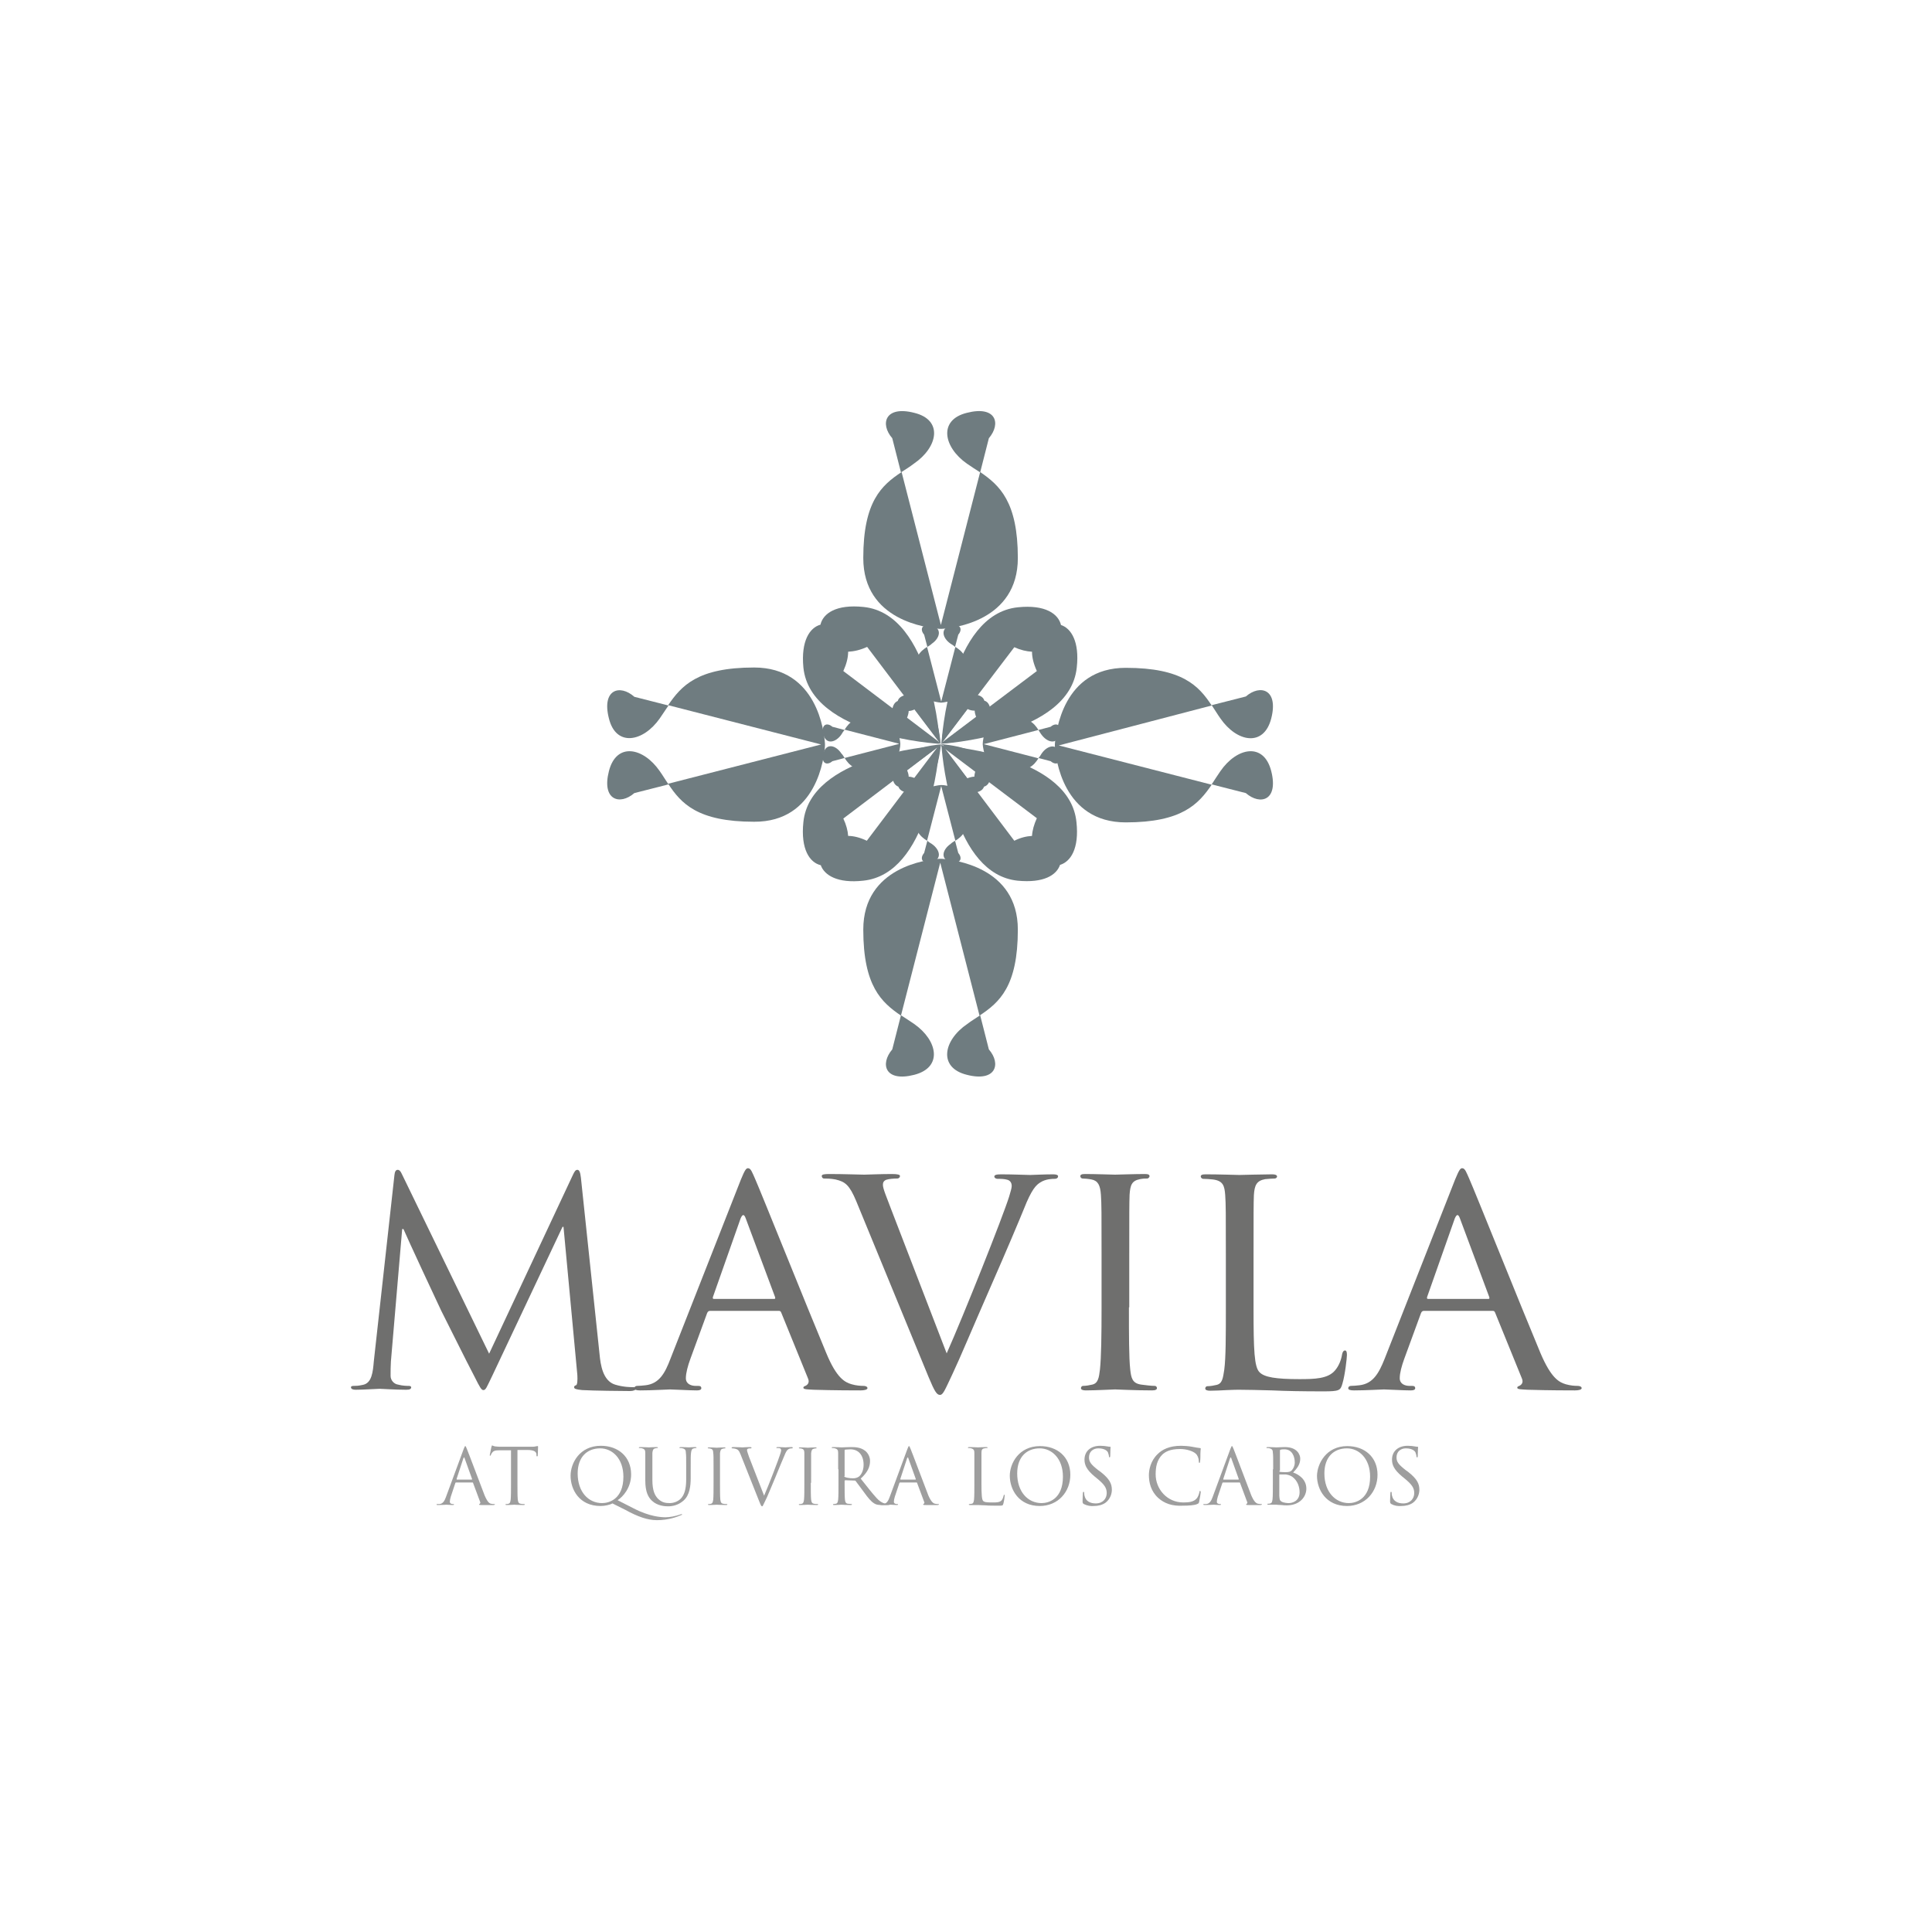 <?xml version="1.0" encoding="utf-8"?>
<!-- Generator: Adobe Illustrator 21.1.0, SVG Export Plug-In . SVG Version: 6.00 Build 0)  -->
<svg version="1.1" id="Capa_1" xmlns="http://www.w3.org/2000/svg" xmlns:xlink="http://www.w3.org/1999/xlink" x="0px" y="0px"
	 viewBox="0 0 600 600" style="enable-background:new 0 0 600 600;" xml:space="preserve">
<style type="text/css">
	.st0{fill:#231F20;}
	.st1{fill:#9E7034;}
	.st2{fill:#816505;}
	.st3{fill:#192F7D;}
	.st4{fill-rule:evenodd;clip-rule:evenodd;fill:#7B3500;}
	.st5{fill:#7B3500;}
	.st6{fill:#9E9E9E;}
	.st7{fill:#6F6F6E;}
	.st8{fill:#6F7C80;}
	.st9{fill:#B67114;}
	.st10{fill:#713A10;}
	.st11{fill:#78170F;}
	.st12{clip-path:url(#SVGID_8_);}
	.st13{clip-path:url(#SVGID_10_);}
</style>
<g>
	<path class="st6" d="M144,450c0.3-0.8,0.4-0.9,0.5-0.9c0.1,0,0.2,0.1,0.5,0.9c0.4,0.9,4.1,10.8,5.5,14.4c0.9,2.1,1.5,2.5,2,2.6
		c0.4,0.1,0.7,0.1,1,0.1c0.1,0,0.2,0,0.2,0.1c0,0.1-0.2,0.2-0.5,0.2c-0.4,0-2.1,0-3.7,0c-0.5,0-0.7,0-0.7-0.2c0-0.1,0.1-0.1,0.2-0.2
		c0.1-0.1,0.3-0.3,0.1-0.6l-2.2-5.9c0-0.1-0.1-0.1-0.2-0.1h-5.1c-0.1,0-0.2,0.1-0.2,0.2l-1.4,4.2c-0.2,0.6-0.3,1.2-0.3,1.6
		c0,0.5,0.5,0.7,0.9,0.7h0.2c0.2,0,0.2,0.1,0.2,0.1c0,0.1-0.1,0.2-0.4,0.2c-0.6,0-1.6-0.1-1.9-0.1c-0.3,0-1.6,0.1-2.7,0.1
		c-0.3,0-0.4,0-0.4-0.2c0-0.1,0.1-0.1,0.2-0.1c0.2,0,0.5,0,0.7,0c1.1-0.1,1.6-1.1,2-2.2L144,450z M146.5,459.5
		c0.1,0,0.1-0.1,0.1-0.2l-2.3-6.4c-0.1-0.4-0.2-0.4-0.4,0l-2.1,6.4c0,0.1,0,0.2,0.1,0.2H146.5z"/>
	<path class="st6" d="M160.7,460.5c0,2.3,0,4.2,0.1,5.2c0.1,0.7,0.2,1.2,0.9,1.3c0.3,0.1,0.9,0.1,1.1,0.1c0.1,0,0.2,0.1,0.2,0.1
		c0,0.1-0.1,0.2-0.4,0.2c-1.3,0-2.8-0.1-2.9-0.1c-0.1,0-1.6,0.1-2.3,0.1c-0.3,0-0.4,0-0.4-0.2c0-0.1,0-0.1,0.2-0.1
		c0.2,0,0.5,0,0.7-0.1c0.5-0.1,0.6-0.6,0.7-1.3c0.1-1,0.1-2.9,0.1-5.2v-10.1l-3.5,0c-1.5,0-2,0.2-2.4,0.8c-0.3,0.4-0.3,0.6-0.4,0.7
		c-0.1,0.2-0.1,0.2-0.2,0.2c-0.1,0-0.1-0.1-0.1-0.2c0-0.2,0.5-2.3,0.5-2.5c0.1-0.1,0.1-0.5,0.2-0.5c0.2,0,0.4,0.2,1,0.3
		c0.7,0.1,1.6,0.1,1.9,0.1h8.9c0.8,0,1.3,0,1.7-0.1c0.4-0.1,0.6-0.1,0.7-0.1c0.1,0,0.1,0.1,0.1,0.3c0,0.7-0.1,2.4-0.1,2.6
		c0,0.2-0.1,0.3-0.2,0.3c-0.1,0-0.2-0.1-0.2-0.4l0-0.3c-0.1-0.7-0.6-1.3-2.9-1.3l-3,0V460.5z"/>
	<path class="st6" d="M190.2,466.9c-0.9,0.5-2.5,0.8-3.7,0.8c-6.6,0-9.3-5.1-9.3-9.4c0-3.9,2.8-9.3,9.4-9.3c5.4,0,9.4,3.4,9.4,8.9
		c0,4.2-2.6,7-4.2,8l4.9,2.5c5.2,2.7,8.8,2.8,10,2.8c1.2,0,3-0.3,4.7-0.9c0.1,0,0.3-0.1,0.3-0.1c0.1,0,0.1,0.1,0.1,0.1
		c0,0.1,0,0.2-0.2,0.2c-1.4,0.6-4,1.6-7.6,1.6c-2.9,0-6-1.1-9.8-3.2L190.2,466.9z M187,466.8c2.1,0,6.6-1.2,6.6-8.2
		c0-5.7-3.5-8.8-7.2-8.8c-4,0-7,2.6-7,7.8C179.4,463.3,182.7,466.8,187,466.8"/>
	<path class="st6" d="M200.4,456.3c0-3.7,0-4.4,0-5.1c0-0.8-0.2-1.2-1-1.4c-0.2-0.1-0.6-0.1-0.8-0.1c-0.1,0-0.2,0-0.2-0.1
		c0-0.1,0.1-0.2,0.4-0.2c1.1,0,2.5,0.1,2.7,0.1c0.2,0,1.6-0.1,2.4-0.1c0.3,0,0.4,0.1,0.4,0.2c0,0.1-0.1,0.1-0.2,0.1
		c-0.2,0-0.3,0-0.6,0.1c-0.6,0.1-0.8,0.5-0.9,1.4c0,0.8,0,1.4,0,5.1v3.3c0,3.4,0.8,4.9,1.8,5.9c1.2,1.1,2.2,1.3,3.6,1.3
		c1.5,0,2.9-0.7,3.7-1.7c1.1-1.4,1.4-3.4,1.4-5.8v-3c0-3.7,0-4.4-0.1-5.1c0-0.8-0.2-1.2-1-1.4c-0.2-0.1-0.6-0.1-0.8-0.1
		c-0.1,0-0.2,0-0.2-0.1c0-0.1,0.1-0.2,0.4-0.2c1.1,0,2.4,0.1,2.5,0.1c0.2,0,1.3-0.1,2-0.1c0.3,0,0.4,0.1,0.4,0.2
		c0,0.1-0.1,0.1-0.2,0.1c-0.2,0-0.3,0-0.6,0.1c-0.6,0.1-0.8,0.5-0.9,1.4c-0.1,0.8-0.1,1.4-0.1,5.1v2.6c0,2.6-0.3,5.4-2.2,7.1
		c-1.7,1.5-3.5,1.8-4.9,1.8c-0.8,0-3.2-0.1-4.9-1.7c-1.2-1.1-2.1-2.8-2.1-6.3V456.3z"/>
	<path class="st6" d="M223.6,460.5c0,2.3,0,4.2,0.1,5.2c0.1,0.7,0.2,1.2,0.9,1.3c0.3,0.1,0.9,0.1,1.1,0.1c0.1,0,0.2,0.1,0.2,0.1
		c0,0.1-0.1,0.2-0.4,0.2c-1.3,0-2.8-0.1-2.9-0.1c-0.1,0-1.6,0.1-2.3,0.1c-0.3,0-0.4,0-0.4-0.2c0-0.1,0-0.1,0.2-0.1
		c0.2,0,0.5,0,0.7-0.1c0.5-0.1,0.6-0.6,0.7-1.3c0.1-1,0.1-2.9,0.1-5.2v-4.2c0-3.7,0-4.4-0.1-5.1c0-0.8-0.3-1.2-0.8-1.3
		c-0.3-0.1-0.6-0.1-0.7-0.1c-0.1,0-0.2,0-0.2-0.1c0-0.1,0.1-0.2,0.4-0.2c0.8,0,2.3,0.1,2.4,0.1c0.1,0,1.6-0.1,2.3-0.1
		c0.3,0,0.4,0.1,0.4,0.2c0,0.1-0.1,0.1-0.2,0.1c-0.2,0-0.3,0-0.6,0.1c-0.6,0.1-0.8,0.5-0.9,1.4c0,0.8,0,1.4,0,5.1V460.5z"/>
	<path class="st6" d="M237.3,464.5c1.4-3.2,4.6-11.5,5.1-13.2c0.1-0.4,0.2-0.7,0.2-0.9c0-0.2-0.1-0.4-0.3-0.6
		c-0.3-0.1-0.6-0.1-0.9-0.1c-0.1,0-0.3,0-0.3-0.1c0-0.1,0.1-0.2,0.5-0.2c0.9,0,2.1,0.1,2.3,0.1c0.1,0,1.2-0.1,1.9-0.1
		c0.3,0,0.4,0.1,0.4,0.2c0,0.1-0.1,0.2-0.3,0.2c-0.2,0-0.7,0-1.1,0.3c-0.3,0.2-0.7,0.6-1.3,2.2c-0.3,0.7-1.5,3.5-2.7,6.5
		c-1.5,3.5-2.5,6.1-3.1,7.2c-0.7,1.4-0.8,1.8-1,1.8c-0.3,0-0.4-0.3-0.9-1.5l-5.8-14.6c-0.5-1.3-0.9-1.6-1.7-1.8
		c-0.4-0.1-0.8-0.1-0.9-0.1c-0.1,0-0.2-0.1-0.2-0.2c0-0.1,0.2-0.2,0.6-0.2c1.1,0,2.5,0.1,2.8,0.1c0.2,0,1.3-0.1,2.2-0.1
		c0.4,0,0.6,0.1,0.6,0.2c0,0.1-0.1,0.2-0.2,0.2c-0.3,0-0.7,0-0.9,0.1c-0.3,0.1-0.3,0.3-0.3,0.5c0,0.3,0.3,1.1,0.6,2L237.3,464.5z"/>
	<path class="st6" d="M251.8,460.5c0,2.3,0,4.2,0.1,5.2c0.1,0.7,0.2,1.2,0.9,1.3c0.3,0.1,0.9,0.1,1.1,0.1c0.1,0,0.2,0.1,0.2,0.1
		c0,0.1-0.1,0.2-0.4,0.2c-1.3,0-2.8-0.1-2.9-0.1c-0.1,0-1.6,0.1-2.3,0.1c-0.3,0-0.4,0-0.4-0.2c0-0.1,0-0.1,0.2-0.1
		c0.2,0,0.5,0,0.7-0.1c0.5-0.1,0.6-0.6,0.7-1.3c0.1-1,0.1-2.9,0.1-5.2v-4.2c0-3.7,0-4.4,0-5.1c0-0.8-0.3-1.2-0.8-1.3
		c-0.3-0.1-0.6-0.1-0.7-0.1c-0.1,0-0.2,0-0.2-0.1c0-0.1,0.1-0.2,0.4-0.2c0.8,0,2.3,0.1,2.4,0.1c0.1,0,1.6-0.1,2.3-0.1
		c0.3,0,0.4,0.1,0.4,0.2c0,0.1-0.1,0.1-0.2,0.1c-0.2,0-0.3,0-0.6,0.1c-0.6,0.1-0.8,0.5-0.9,1.4c0,0.8,0,1.4,0,5.1V460.5z"/>
	<path class="st6" d="M260.3,456.3c0-3.7,0-4.4,0-5.1c0-0.8-0.2-1.2-1-1.4c-0.2-0.1-0.6-0.1-0.8-0.1c-0.1,0-0.2,0-0.2-0.1
		c0-0.1,0.1-0.2,0.4-0.2c1.1,0,2.6,0.1,2.7,0.1c0.3,0,2.1-0.1,2.8-0.1c1.5,0,3.1,0.1,4.4,1.1c0.6,0.4,1.6,1.6,1.6,3.2
		c0,1.8-0.7,3.5-2.9,5.5c2,2.5,3.6,4.6,5,6.1c1.3,1.4,2.3,1.6,2.9,1.7c0.5,0.1,0.8,0.1,0.9,0.1c0.1,0,0.2,0.1,0.2,0.1
		c0,0.1-0.1,0.2-0.6,0.2h-1.7c-1.3,0-1.9-0.1-2.5-0.5c-1-0.6-1.9-1.7-3.2-3.5c-1-1.3-2.1-2.9-2.6-3.5c-0.1-0.1-0.2-0.1-0.3-0.1
		l-2.9-0.1c-0.1,0-0.2,0.1-0.2,0.2v0.6c0,2.3,0,4.2,0.1,5.2c0.1,0.7,0.2,1.2,0.9,1.3c0.3,0,0.9,0.1,1.1,0.1c0.1,0,0.2,0.1,0.2,0.1
		c0,0.1-0.1,0.2-0.4,0.2c-1.3,0-2.8-0.1-2.9-0.1c0,0-1.5,0.1-2.2,0.1c-0.3,0-0.4,0-0.4-0.2c0-0.1,0-0.1,0.2-0.1
		c0.2,0,0.5-0.1,0.7-0.1c0.5-0.1,0.6-0.6,0.7-1.3c0.1-1,0.1-2.9,0.1-5.2V456.3z M262.2,458.4c0,0.1,0,0.2,0.2,0.3
		c0.4,0.2,1.5,0.4,2.5,0.4c0.6,0,1.2-0.1,1.8-0.5c0.8-0.6,1.5-1.9,1.5-3.7c0-3-1.6-4.8-4.1-4.8c-0.7,0-1.4,0.1-1.6,0.1
		c-0.1,0-0.2,0.1-0.2,0.3V458.4z"/>
	<path class="st6" d="M281.8,450c0.3-0.8,0.4-0.9,0.5-0.9s0.2,0.1,0.5,0.9c0.4,0.9,4.1,10.8,5.5,14.4c0.9,2.1,1.6,2.5,2.1,2.6
		c0.4,0.1,0.7,0.1,1,0.1c0.1,0,0.2,0,0.2,0.1c0,0.1-0.2,0.2-0.5,0.2c-0.4,0-2.1,0-3.7,0c-0.5,0-0.7,0-0.7-0.2c0-0.1,0.1-0.1,0.2-0.2
		c0.1-0.1,0.3-0.3,0.1-0.6l-2.2-5.9c0-0.1-0.1-0.1-0.2-0.1h-5.1c-0.1,0-0.2,0.1-0.2,0.2l-1.4,4.2c-0.2,0.6-0.3,1.2-0.3,1.6
		c0,0.5,0.5,0.7,0.9,0.7h0.2c0.2,0,0.2,0.1,0.2,0.1c0,0.1-0.1,0.2-0.4,0.2c-0.6,0-1.6-0.1-1.9-0.1c-0.3,0-1.6,0.1-2.7,0.1
		c-0.3,0-0.5,0-0.5-0.2c0-0.1,0.1-0.1,0.2-0.1c0.2,0,0.5,0,0.7,0c1.1-0.1,1.6-1.1,2-2.2L281.8,450z M284.3,459.5
		c0.1,0,0.1-0.1,0.1-0.2l-2.3-6.4c-0.1-0.4-0.2-0.4-0.4,0l-2.1,6.4c0,0.1,0,0.2,0.1,0.2H284.3z"/>
	<path class="st6" d="M304.8,460.6c0,3.5,0.1,5,0.5,5.5c0.4,0.4,1,0.5,2.9,0.5c1.3,0,2.3,0,2.9-0.7c0.3-0.4,0.5-1,0.6-1.4
		c0-0.2,0.1-0.3,0.2-0.3c0.1,0,0.1,0.1,0.1,0.4c0,0.3-0.2,1.7-0.4,2.4c-0.2,0.6-0.2,0.6-1.5,0.6c-1.7,0-3,0-4-0.1
		c-1,0-1.7-0.1-2.4-0.1c-0.1,0-0.5,0-1,0c-0.5,0-1,0-1.4,0c-0.3,0-0.4,0-0.4-0.2c0-0.1,0-0.1,0.2-0.1c0.2,0,0.5-0.1,0.7-0.1
		c0.5-0.1,0.6-0.6,0.7-1.3c0.1-1,0.1-2.9,0.1-5.2v-4.2c0-3.7,0-4.4,0-5.1c0-0.8-0.2-1.2-1-1.4c-0.2-0.1-0.6-0.1-0.8-0.1
		c-0.1,0-0.2,0-0.2-0.1c0-0.1,0.1-0.2,0.4-0.2c1.1,0,2.6,0.1,2.7,0.1c0.1,0,1.9-0.1,2.6-0.1c0.3,0,0.4,0.1,0.4,0.2
		c0,0.1-0.1,0.1-0.2,0.1c-0.2,0-0.5,0-0.8,0.1c-0.7,0.1-0.9,0.5-0.9,1.4c0,0.8,0,1.4,0,5.1V460.6z"/>
	<path class="st6" d="M323,449.1c5.4,0,9.4,3.4,9.4,8.9c0,5.3-3.8,9.7-9.5,9.7c-6.5,0-9.3-5.1-9.3-9.4
		C313.6,454.5,316.4,449.1,323,449.1 M323.5,466.8c2.1,0,6.6-1.2,6.6-8.2c0-5.7-3.5-8.8-7.2-8.8c-4,0-7,2.6-7,7.8
		C315.9,463.3,319.2,466.8,323.5,466.8"/>
	<path class="st6" d="M336.6,467.1c-0.3-0.2-0.4-0.3-0.4-0.9c0-1.2,0.1-2.1,0.1-2.5c0-0.3,0.1-0.4,0.2-0.4c0.1,0,0.2,0.1,0.2,0.3
		c0,0.2,0,0.6,0.1,0.9c0.4,1.8,1.9,2.4,3.5,2.4c2.3,0,3.4-1.6,3.4-3.2c0-1.6-0.7-2.6-2.7-4.3l-1.1-0.9c-2.5-2.1-3.1-3.6-3.1-5.2
		c0-2.6,1.9-4.3,4.9-4.3c0.9,0,1.6,0.1,2.2,0.2c0.5,0.1,0.6,0.1,0.8,0.1c0.2,0,0.2,0,0.2,0.2c0,0.1-0.1,0.9-0.1,2.5
		c0,0.4-0.1,0.6-0.2,0.6c-0.1,0-0.2-0.1-0.2-0.3c0-0.3-0.2-0.9-0.3-1.2c-0.1-0.3-0.8-1.3-3-1.3c-1.6,0-2.9,1-2.9,2.8
		c0,1.4,0.6,2.2,2.9,4l0.7,0.5c2.8,2.2,3.5,3.7,3.5,5.6c0,1-0.4,2.8-2,4c-1,0.7-2.3,1-3.6,1C338.7,467.8,337.6,467.6,336.6,467.1"/>
	<path class="st6" d="M359.7,465.2c-2.3-2.1-2.9-4.8-2.9-7.1c0-1.6,0.5-4.4,2.7-6.5c1.4-1.4,3.6-2.6,7.3-2.6c0.9,0,2.3,0.1,3.4,0.3
		c0.9,0.2,1.7,0.3,2.4,0.4c0.3,0,0.3,0.1,0.3,0.3c0,0.2-0.1,0.5-0.1,1.3c0,0.8,0,2.1-0.1,2.5c0,0.4-0.1,0.5-0.2,0.5
		c-0.2,0-0.2-0.2-0.2-0.5c0-0.9-0.4-1.9-1-2.4c-0.8-0.7-2.7-1.4-4.8-1.4c-3.2,0-4.6,0.9-5.5,1.7c-1.7,1.7-2.1,3.8-2.1,6.2
		c0,4.5,3.5,8.7,8.6,8.7c1.8,0,3.2-0.2,4.1-1.2c0.5-0.5,0.8-1.6,0.9-2c0-0.3,0.1-0.4,0.2-0.4c0.1,0,0.2,0.2,0.2,0.4
		c0,0.2-0.3,2.2-0.5,3c-0.1,0.5-0.2,0.5-0.6,0.7c-0.9,0.4-2.8,0.5-4.3,0.5C364,467.8,361.6,466.9,359.7,465.2"/>
	<path class="st6" d="M382.1,450c0.3-0.8,0.4-0.9,0.5-0.9c0.1,0,0.2,0.1,0.5,0.9c0.4,0.9,4.1,10.8,5.5,14.4c0.9,2.1,1.6,2.5,2.1,2.6
		c0.4,0.1,0.7,0.1,1,0.1c0.1,0,0.2,0,0.2,0.1c0,0.1-0.2,0.2-0.5,0.2c-0.4,0-2.1,0-3.7,0c-0.5,0-0.7,0-0.7-0.2c0-0.1,0.1-0.1,0.2-0.2
		c0.1-0.1,0.3-0.3,0.1-0.6l-2.2-5.9c0-0.1-0.1-0.1-0.2-0.1h-5.1c-0.1,0-0.2,0.1-0.2,0.2l-1.4,4.2c-0.2,0.6-0.3,1.2-0.3,1.6
		c0,0.5,0.5,0.7,0.9,0.7h0.2c0.2,0,0.2,0.1,0.2,0.1c0,0.1-0.1,0.2-0.4,0.2c-0.6,0-1.6-0.1-1.9-0.1c-0.3,0-1.6,0.1-2.7,0.1
		c-0.3,0-0.5,0-0.5-0.2c0-0.1,0.1-0.1,0.2-0.1c0.2,0,0.5,0,0.7,0c1.1-0.1,1.6-1.1,2-2.2L382.1,450z M384.6,459.5
		c0.1,0,0.1-0.1,0.1-0.2l-2.3-6.4c-0.1-0.4-0.2-0.4-0.4,0l-2.1,6.4c0,0.1,0,0.2,0.1,0.2H384.6z"/>
	<path class="st6" d="M395.4,456.3c0-3.7,0-4.4-0.1-5.1c0-0.8-0.2-1.2-1-1.4c-0.2-0.1-0.6-0.1-0.8-0.1c-0.1,0-0.2,0-0.2-0.1
		c0-0.1,0.1-0.2,0.4-0.2c1.1,0,2.6,0.1,2.7,0.1c0.6,0,1.5-0.1,2.6-0.1c3.9,0,4.8,2.4,4.8,3.6c0,1.9-1.1,3.1-2.2,4.3
		c1.8,0.6,4.1,2.2,4.1,5c0,2.5-2,5.2-6.1,5.2c-0.3,0-1,0-1.7-0.1c-0.7,0-1.4-0.1-1.5-0.1c-0.1,0-0.5,0-1,0c-0.5,0-1,0-1.4,0
		c-0.3,0-0.4,0-0.4-0.2c0-0.1,0-0.1,0.2-0.1c0.2,0,0.5,0,0.7-0.1c0.5-0.1,0.6-0.6,0.7-1.3c0.1-1,0.1-2.9,0.1-5.2V456.3z
		 M397.3,456.8c0,0.2,0,0.2,0.2,0.3c0.1,0,0.6,0.1,1.5,0.1c1.3,0,1.7-0.1,2.2-0.6c0.5-0.6,0.9-1.4,0.9-2.4c0-2-0.9-4.1-3.2-4.1
		c-0.3,0-0.8,0-1.1,0.1c-0.2,0-0.3,0.1-0.3,0.3V456.8z M397.3,459.4c0,1.8,0,4.8,0,5.1c0.1,1.2,0.1,1.5,0.8,1.9
		c0.6,0.3,1.7,0.4,2.1,0.4c1.3,0,3.4-0.7,3.4-3.4c0-1.4-0.5-3.5-2.3-4.8c-0.8-0.5-1.4-0.6-2-0.7c-0.3,0-1.5,0-1.9,0
		c-0.1,0-0.1,0-0.1,0.2V459.4z"/>
	<path class="st6" d="M418.4,449.1c5.4,0,9.4,3.4,9.4,8.9c0,5.3-3.8,9.7-9.5,9.7c-6.5,0-9.3-5.1-9.3-9.4
		C409.1,454.5,411.9,449.1,418.4,449.1 M418.9,466.8c2.1,0,6.6-1.2,6.6-8.2c0-5.7-3.5-8.8-7.2-8.8c-4,0-7,2.6-7,7.8
		C411.3,463.3,414.7,466.8,418.9,466.8"/>
	<path class="st6" d="M432.1,467.1c-0.3-0.2-0.4-0.3-0.4-0.9c0-1.2,0.1-2.1,0.1-2.5c0-0.3,0.1-0.4,0.2-0.4c0.1,0,0.2,0.1,0.2,0.3
		c0,0.2,0,0.6,0.1,0.9c0.4,1.8,1.9,2.4,3.5,2.4c2.3,0,3.4-1.6,3.4-3.2c0-1.6-0.7-2.6-2.7-4.3l-1.1-0.9c-2.5-2.1-3.1-3.6-3.1-5.2
		c0-2.6,1.9-4.3,4.9-4.3c0.9,0,1.6,0.1,2.2,0.2c0.5,0.1,0.6,0.1,0.8,0.1c0.2,0,0.2,0,0.2,0.2c0,0.1-0.1,0.9-0.1,2.5
		c0,0.4,0,0.6-0.2,0.6c-0.1,0-0.2-0.1-0.2-0.3c0-0.3-0.2-0.9-0.3-1.2c-0.1-0.3-0.8-1.3-3-1.3c-1.6,0-2.9,1-2.9,2.8
		c0,1.4,0.6,2.2,2.9,4l0.7,0.5c2.8,2.2,3.5,3.7,3.5,5.6c0,1-0.4,2.8-2,4c-1,0.7-2.3,1-3.6,1C434.1,467.8,433,467.6,432.1,467.1"/>
	<path class="st7" d="M186.2,420.6c0.3,3.2,1,8.2,4.8,9.4c2.6,0.8,4.9,0.8,5.8,0.8c0.4,0,0.7,0.1,0.7,0.4c0,0.5-0.8,0.8-1.9,0.8
		c-2,0-11.5-0.1-14.8-0.3c-2-0.2-2.5-0.4-2.5-0.9c0-0.3,0.2-0.5,0.6-0.6c0.4-0.1,0.5-1.6,0.4-3.2l-4.3-46h-0.3L153,427
		c-1.9,3.9-2.1,4.7-2.9,4.7c-0.6,0-1.1-0.9-2.7-4.1c-2.3-4.3-9.9-19.7-10.4-20.6c-0.8-1.6-10.7-22.9-11.7-25.3h-0.4l-3.5,41.1
		c-0.1,1.4-0.1,3-0.1,4.5c0,1.3,1,2.5,2.3,2.7c1.5,0.4,2.8,0.4,3.4,0.4c0.4,0,0.7,0.2,0.7,0.4c0,0.6-0.5,0.8-1.6,0.8
		c-3.3,0-7.5-0.3-8.2-0.3c-0.8,0-5.1,0.3-7.4,0.3c-0.9,0-1.5-0.2-1.5-0.8c0-0.3,0.4-0.4,0.9-0.4c0.7,0,1.3,0,2.7-0.3
		c2.9-0.5,3.2-4,3.5-7.4l6.4-57.8c0.1-1,0.4-1.6,1-1.6c0.5,0,0.9,0.4,1.3,1.3l27.1,55.8l26.1-55.7c0.4-0.8,0.7-1.4,1.3-1.4
		c0.6,0,0.9,0.7,1.1,2.4L186.2,420.6z"/>
	<path class="st7" d="M230.1,366.3c1.2-2.9,1.6-3.5,2.2-3.5c0.9,0,1.3,1.3,2.2,3.3c1.7,3.8,16.4,40.5,22.1,54.1
		c3.3,8,5.9,9.1,7.9,9.7c1.4,0.4,2.7,0.5,3.7,0.5c0.5,0,1.2,0.2,1.2,0.7c0,0.5-1.1,0.7-2.1,0.7c-1.4,0-8.2,0-14.6-0.2
		c-1.8-0.1-3.2-0.1-3.2-0.6c0-0.4,0.2-0.4,0.6-0.6c0.5-0.2,1.5-0.9,0.8-2.4l-8.3-20.4c-0.2-0.4-0.3-0.5-0.8-0.5h-21.3
		c-0.4,0-0.7,0.2-0.9,0.7l-5.2,14.2c-0.8,2.2-1.4,4.4-1.4,6c0,1.8,1.6,2.4,3.1,2.4h0.8c0.7,0,0.9,0.3,0.9,0.7c0,0.5-0.5,0.7-1.4,0.7
		c-2.2,0-7.2-0.3-8.3-0.3c-0.9,0-5.6,0.3-9.3,0.3c-1.2,0-1.8-0.2-1.8-0.7c0-0.4,0.4-0.7,0.8-0.7c0.6,0,2-0.1,2.7-0.2
		c4.2-0.5,6-3.7,7.7-8.2L230.1,366.3z M240.4,403.4c0.4,0,0.4-0.2,0.3-0.6l-9.1-24.4c-0.5-1.4-1-1.4-1.6,0l-8.6,24.4
		c-0.1,0.4,0,0.6,0.3,0.6H240.4z"/>
	<path class="st7" d="M294,420.3c5.3-11.9,17.4-42.3,19.4-48.7c0.4-1.4,0.8-2.6,0.8-3.3c0-0.7-0.3-1.6-1.3-1.9
		c-1-0.3-2.1-0.3-3.1-0.3c-0.5,0-1-0.3-1-0.7c0-0.5,0.6-0.7,2.1-0.7c3.7,0,7.9,0.2,9,0.2c0.5,0,4.5-0.2,7.2-0.2
		c0.9,0,1.5,0.2,1.5,0.6c0,0.4-0.3,0.8-1.1,0.8c-0.6,0-2.7,0-4.4,1.1c-1.3,0.8-2.7,2.1-5.1,8.2c-1,2.5-5.5,13.2-10.3,24.1
		c-5.7,13-9.7,22.6-11.8,27c-2.5,5.3-3,6.7-4,6.7c-1,0-1.7-1.2-3.5-5.5L265.9,373c-2.1-5-3.4-6-6.4-6.7c-1.5-0.3-3-0.3-3.6-0.3
		c-0.5,0-0.7-0.5-0.7-0.8c0-0.5,0.9-0.6,2.4-0.6c4.4,0,9.6,0.2,10.8,0.2c0.9,0,5-0.2,8.6-0.2c1.7,0,2.5,0.2,2.5,0.6
		c0,0.4-0.3,0.8-0.9,0.8c-1,0-2.5,0.1-3.4,0.4c-0.9,0.4-1,1-1,1.6c0,1.2,1.2,3.9,2.5,7.4L294,420.3z"/>
	<path class="st7" d="M350.6,406c0,8.6,0,15.6,0.4,19.3c0.3,2.6,0.6,4.3,3.4,4.7c1.4,0.2,3.3,0.4,4.2,0.4c0.5,0,0.7,0.4,0.7,0.7
		c0,0.4-0.4,0.7-1.5,0.7c-5.1,0-11.1-0.3-11.5-0.3c-0.5,0-6.3,0.3-9.1,0.3c-0.9,0-1.5-0.2-1.5-0.7c0-0.3,0.2-0.7,0.7-0.7
		c0.8,0,2-0.2,2.8-0.4c1.8-0.4,2.1-2.1,2.4-4.7c0.4-3.7,0.5-10.7,0.5-19.3v-15.7c0-13.8,0-16.3-0.2-19.2c-0.2-3-0.9-4.4-2.9-4.8
		c-1-0.2-2.2-0.3-2.8-0.3c-0.4,0-0.7-0.4-0.7-0.7c0-0.5,0.4-0.7,1.5-0.7c3,0,8.8,0.2,9.3,0.2c0.4,0,6.4-0.2,9.2-0.2
		c1.1,0,1.5,0.2,1.5,0.7c0,0.3-0.4,0.7-0.7,0.7c-0.6,0-1.3,0-2.3,0.2c-2.5,0.5-3,1.8-3.2,4.9c-0.1,2.8-0.1,5.3-0.1,19.2V406z"/>
	<path class="st7" d="M389.3,406.2c0,13.1,0.2,18.4,1.9,20c1.5,1.5,5,2.1,12.3,2.1c4.8,0,8.9-0.1,11.1-2.7c1.2-1.4,1.9-3.2,2.2-5
		c0.1-0.6,0.4-1.2,0.9-1.2c0.4,0,0.6,0.4,0.6,1.4c0,0.9-0.6,6.3-1.4,8.9c-0.6,2.1-0.9,2.4-5.9,2.4c-6.6,0-11.7-0.1-16-0.3
		c-4.2-0.1-7.3-0.2-10.1-0.2c-0.4,0-2,0-3.8,0.1c-1.9,0.1-3.9,0.2-5.3,0.2c-0.9,0-1.5-0.2-1.5-0.7c0-0.3,0.2-0.7,0.7-0.7
		c0.8,0,2-0.2,2.8-0.4c1.8-0.4,2-2.1,2.4-4.7c0.5-3.7,0.5-10.7,0.5-19.3v-15.7c0-13.8,0-16.3-0.2-19.2c-0.2-3-0.7-4.5-3.8-4.9
		c-0.7-0.1-2.3-0.2-3.1-0.2c-0.3,0-0.7-0.4-0.7-0.7c0-0.5,0.4-0.7,1.5-0.7c4.2,0,10,0.2,10.5,0.2c0.4,0,7.3-0.2,10.2-0.2
		c0.9,0,1.5,0.2,1.5,0.7c0,0.3-0.4,0.6-0.7,0.6c-0.6,0-2,0.1-3,0.2c-2.7,0.5-3.3,1.9-3.5,5c-0.1,2.8-0.1,5.3-0.1,19.2V406.2z"/>
	<path class="st7" d="M451.9,366.3c1.2-2.9,1.6-3.5,2.2-3.5c0.9,0,1.3,1.3,2.2,3.3c1.7,3.8,16.4,40.5,22.1,54.1
		c3.4,8,5.9,9.1,7.9,9.7c1.4,0.4,2.7,0.5,3.7,0.5c0.5,0,1.2,0.2,1.2,0.7c0,0.5-1,0.7-2.1,0.7c-1.4,0-8.2,0-14.6-0.2
		c-1.8-0.1-3.3-0.1-3.3-0.6c0-0.4,0.2-0.4,0.6-0.6c0.5-0.2,1.5-0.9,0.8-2.4l-8.3-20.4c-0.2-0.4-0.3-0.5-0.8-0.5h-21.3
		c-0.4,0-0.7,0.2-0.9,0.7l-5.2,14.2c-0.8,2.2-1.4,4.4-1.4,6c0,1.8,1.6,2.4,3.1,2.4h0.8c0.7,0,0.9,0.3,0.9,0.7c0,0.5-0.5,0.7-1.4,0.7
		c-2.2,0-7.2-0.3-8.3-0.3c-0.9,0-5.6,0.3-9.3,0.3c-1.2,0-1.8-0.2-1.8-0.7c0-0.4,0.4-0.7,0.8-0.7c0.6,0,2-0.1,2.7-0.2
		c4.2-0.5,6-3.7,7.8-8.2L451.9,366.3z M462.2,403.4c0.4,0,0.4-0.2,0.3-0.6l-9.1-24.4c-0.5-1.4-1-1.4-1.6,0l-8.6,24.4
		c-0.1,0.4,0,0.6,0.3,0.6H462.2z"/>
	<path class="st8" d="M376.3,219.1c-4-6.1-9.1-11.7-26.7-11.7c-19.5,0-21.7,20-22,23.7l0,0c0,0,0,0.1,0,0.3c0,0.2,0,0.3,0,0.3l0,0
		c0.2,3.7,2.5,23.7,22,23.7c17.5,0,22.6-5.7,26.7-11.7l-47.5-12.2L376.3,219.1z"/>
	<path class="st8" d="M394.8,223.1c2.3-9-3.4-10.7-7.9-6.8l-10.6,2.7c0.9,1.3,1.7,2.7,2.7,4.1C384.1,230.5,392.5,232.1,394.8,223.1"
		/>
	<path class="st8" d="M292.7,231.6l-0.3-0.5c0,0,0,0.2,0,0.4c-0.2,0-0.3,0-0.3,0l0.3,0.3c0.4,5.1,3.8,39.6,23.6,41.7
		c8.1,0.8,12.1-1.7,13.2-4.9c3.3-1,6-5.1,5.1-13.3C332.3,235.4,297.8,232,292.7,231.6 M315,261.1l-21.5-28.5l28.5,21.5
		c-0.9,2-1.4,3.8-1.5,5.5C318.8,259.7,317,260.1,315,261.1"/>
	<path class="st8" d="M379,239.5c-0.9,1.3-1.8,2.7-2.7,4.1l10.6,2.7c4.5,3.9,10.2,2.3,7.9-6.8C392.5,230.4,384.1,232.1,379,239.5"/>
	<path class="st8" d="M189.1,239.5c-2.3,9,3.4,10.7,7.9,6.8l10.6-2.7c-0.9-1.3-1.7-2.7-2.7-4.1C199.8,232.1,191.4,230.4,189.1,239.5
		"/>
	<path class="st8" d="M291.8,231l-29.9-22.6c1-2.2,1.5-4.2,1.5-6c1.8-0.1,3.7-0.5,5.9-1.5l22.6,29.9c0,0-2.3-40.1-23.7-42.3
		c-8.5-0.9-12.6,2-13.4,5.5c-3.3,0.9-6.1,5-5.3,13.3C251.7,228.8,291.8,231,291.8,231"/>
	<path class="st8" d="M189.1,223.1c2.2,9,10.7,7.3,15.8,0c0.9-1.3,1.8-2.7,2.7-4l-10.6-2.7C192.5,212.4,186.8,214.1,189.1,223.1"/>
	<path class="st8" d="M256.2,231.6c0,0,0-0.1,0-0.3c0-0.2,0-0.3,0-0.3l0,0c-0.2-3.7-2.5-23.7-22-23.7c-17.6,0-22.6,5.7-26.7,11.7
		l47.5,12.2l-47.5,12.2c4,6.1,9.1,11.8,26.7,11.8C253.7,255.3,256,235.2,256.2,231.6L256.2,231.6z"/>
	<path class="st8" d="M316.1,288.7c0-19.5-20-21.7-23.7-22l0,0c0,0-0.1,0-0.3,0c-0.2,0-0.3,0-0.3,0l0,0c-3.7,0.2-23.7,2.5-23.7,22
		c0,17.6,5.7,22.6,11.7,26.7l12.2-47.5l12.2,47.5C310.4,311.3,316.1,306.3,316.1,288.7"/>
	<path class="st8" d="M300.3,333.8c9,2.3,10.7-3.4,6.8-7.9l-2.7-10.6c-1.3,0.9-2.7,1.7-4,2.7C292.9,323.1,291.3,331.6,300.3,333.8"
		/>
	<path class="st8" d="M291.8,231.6L291.8,231.6L291.8,231.6c0-0.3,0-0.4,0-0.4l-0.3,0.4c-3.5,0.2-39.9,3.3-42,23.7
		c-0.9,8.5,2,12.6,5.4,13.4c1.1,3.1,5.2,5.7,13.2,4.8C288.3,271.4,291.5,235.8,291.8,231.6 M263.4,259.6c-0.1-1.6-0.6-3.5-1.5-5.4
		l29.2-22.1l-21.9,29C267.1,260.1,265.1,259.6,263.4,259.6"/>
	<path class="st8" d="M283.9,333.8c9-2.3,7.3-10.7,0-15.8c-1.3-0.9-2.7-1.8-4.1-2.7l-2.7,10.6C273.2,330.5,274.9,336.1,283.9,333.8"
		/>
	<path class="st8" d="M283.9,128.2c-9-2.3-10.7,3.4-6.8,7.9l2.7,10.6c1.4-0.9,2.7-1.7,4-2.7C291.3,138.9,293,130.4,283.9,128.2"/>
	<path class="st8" d="M268.1,173.3c0,19.5,20,21.7,23.7,22l0,0c0,0,0.1,0,0.3,0c0.2,0,0.3,0,0.3,0l0,0c3.7-0.2,23.7-2.5,23.7-22
		c0-17.5-5.7-22.6-11.7-26.7l-12.2,47.5l-12.2-47.5C273.8,150.7,268.1,155.7,268.1,173.3"/>
	<path class="st8" d="M292.4,230.8l-0.3,0.2c0,0,40.1-2.3,42.3-23.7c0.9-8.1-1.8-12.2-4.9-13.2c-0.8-3.4-4.8-6.4-13.4-5.5
		C294.9,190.8,292.4,229.9,292.4,230.8 M320.5,202.4c0,1.8,0.5,3.8,1.5,6l-29.6,22.3L315,201C317,201.9,318.8,202.3,320.5,202.4"/>
	<path class="st8" d="M300.3,128.2c-9,2.2-7.3,10.7,0,15.8c1.3,0.9,2.7,1.8,4.1,2.7l2.7-10.6C311,131.5,309.3,125.9,300.3,128.2"/>
	<path class="st8" d="M296.7,261.1c2.2-1.4,4.2-3.3,4.2-9.5c0-7-7.2-7.8-8.5-7.8l0,0c0,0,0,0-0.1,0c-0.1,0-0.1,0-0.1,0l0,0
		c-1.3,0.1-8.5,0.9-8.5,7.8c0,6.3,2,8.1,4.2,9.5l4.4-17L296.7,261.1z"/>
	<path class="st8" d="M295.2,267.7c3.2,0.8,3.8-1.2,2.4-2.8l-1-3.8c-0.5,0.3-1,0.6-1.4,1C292.6,263.9,292,266.9,295.2,267.7"/>
	<path class="st8" d="M292.2,231.3l0.2-0.1c0,0-0.1,0-0.2,0c0-0.1,0-0.1,0-0.1l-0.1,0.1c-1.8,0.1-14.1,1.4-14.9,8.4
		c-0.3,2.9,0.6,4.3,1.8,4.7c0.4,1.2,1.8,2.1,4.7,1.8C290.8,245.4,292,233.1,292.2,231.3 M281.7,239.2l10.2-7.7l-7.7,10.2
		c-0.7-0.3-1.4-0.5-2-0.5C282.2,240.6,282,239.9,281.7,239.2"/>
	<path class="st8" d="M289.4,262.1c-0.5-0.3-1-0.6-1.4-1l-1,3.8c-1.4,1.6-0.8,3.6,2.4,2.8C292.6,266.9,292,263.9,289.4,262.1"/>
	<path class="st8" d="M289.4,194.3c-3.2-0.8-3.8,1.2-2.4,2.8l1,3.8c0.5-0.3,1-0.6,1.4-1C292,198.1,292.6,195.1,289.4,194.3"/>
	<path class="st8" d="M292.4,230.9l8.1-10.7c0.8,0.4,1.5,0.5,2.2,0.5c0,0.6,0.2,1.3,0.5,2.1L292.4,230.9c0.1,0,14.4-0.8,15.2-8.5
		c0.3-3-0.7-4.5-1.9-4.8c-0.3-1.2-1.8-2.2-4.8-1.9C293.2,216.6,292.4,230.9,292.4,230.9"/>
	<path class="st8" d="M295.2,194.3c-3.2,0.8-2.6,3.8,0,5.6c0.5,0.3,1,0.6,1.4,1l1-3.8C299,195.5,298.4,193.5,295.2,194.3"/>
	<path class="st8" d="M292.2,218.2c0,0,0,0,0.1,0c0.1,0,0.1,0,0.1,0v0c1.3-0.1,8.5-0.9,8.5-7.8c0-6.3-2-8.1-4.2-9.5l-4.4,17l-4.4-17
		c-2.2,1.4-4.2,3.3-4.2,9.5C283.7,217.3,290.9,218.1,292.2,218.2L292.2,218.2z"/>
	<path class="st8" d="M271.8,239.6c6.9,0,7.8-7.1,7.8-8.5l0,0c0,0,0,0,0-0.1c0-0.1,0-0.1,0-0.1l0,0c-0.1-1.3-0.9-8.5-7.8-8.5
		c-6.3,0-8.1,2-9.5,4.2l17,4.4l-17,4.4C263.7,237.6,265.5,239.6,271.8,239.6"/>
	<path class="st8" d="M255.7,234c-0.8,3.2,1.2,3.8,2.8,2.4l3.8-1c-0.3-0.5-0.6-1-1-1.4C259.5,231.3,256.5,230.7,255.7,234"/>
	<path class="st8" d="M292.2,230.9L292.2,230.9L292.2,230.9c0.1,0,0.1,0,0.1,0l-0.2-0.1c-0.1-1.3-1.2-14.2-8.5-15
		c-3-0.3-4.5,0.7-4.8,1.9c-1.1,0.4-2,1.9-1.7,4.7C278,229.7,290.7,230.8,292.2,230.9 M282.2,220.8c0.6,0,1.2-0.2,1.9-0.5l7.9,10.4
		l-10.3-7.8C282,222.1,282.2,221.4,282.2,220.8"/>
	<path class="st8" d="M255.7,228.1c0.8,3.2,3.8,2.6,5.6,0c0.3-0.5,0.6-1,1-1.4l-3.8-1C256.9,224.3,254.9,224.9,255.7,228.1"/>
	<path class="st8" d="M329.1,228.1c0.8-3.2-1.2-3.8-2.8-2.4l-3.8,1c0.3,0.5,0.6,1,0.9,1.4C325.3,230.7,328.3,231.3,329.1,228.1"/>
	<path class="st8" d="M313,222.5c-7,0-7.8,7.2-7.8,8.5h0c0,0,0,0,0,0.1c0,0.1,0,0.1,0,0.1l0,0c0.1,1.3,0.9,8.5,7.8,8.5
		c6.3,0,8.1-2,9.5-4.2l-17-4.4l17-4.4C321.1,224.5,319.3,222.5,313,222.5"/>
	<path class="st8" d="M292.5,231.1L292.5,231.1c-0.1-0.1,0.7,14.2,8.4,15c2.9,0.3,4.3-0.6,4.7-1.8c1.2-0.3,2.3-1.7,2-4.8
		C306.8,232,292.8,231.2,292.5,231.1 M302.6,241.2c-0.6,0-1.4,0.2-2.2,0.5l-8-10.6l10.6,8C302.8,239.9,302.6,240.6,302.6,241.2"/>
	<path class="st8" d="M329.1,234c-0.8-3.2-3.8-2.6-5.6,0c-0.3,0.5-0.6,1-1,1.4l3.8,1C327.9,237.8,329.9,237.2,329.1,234"/>
</g>
</svg>
